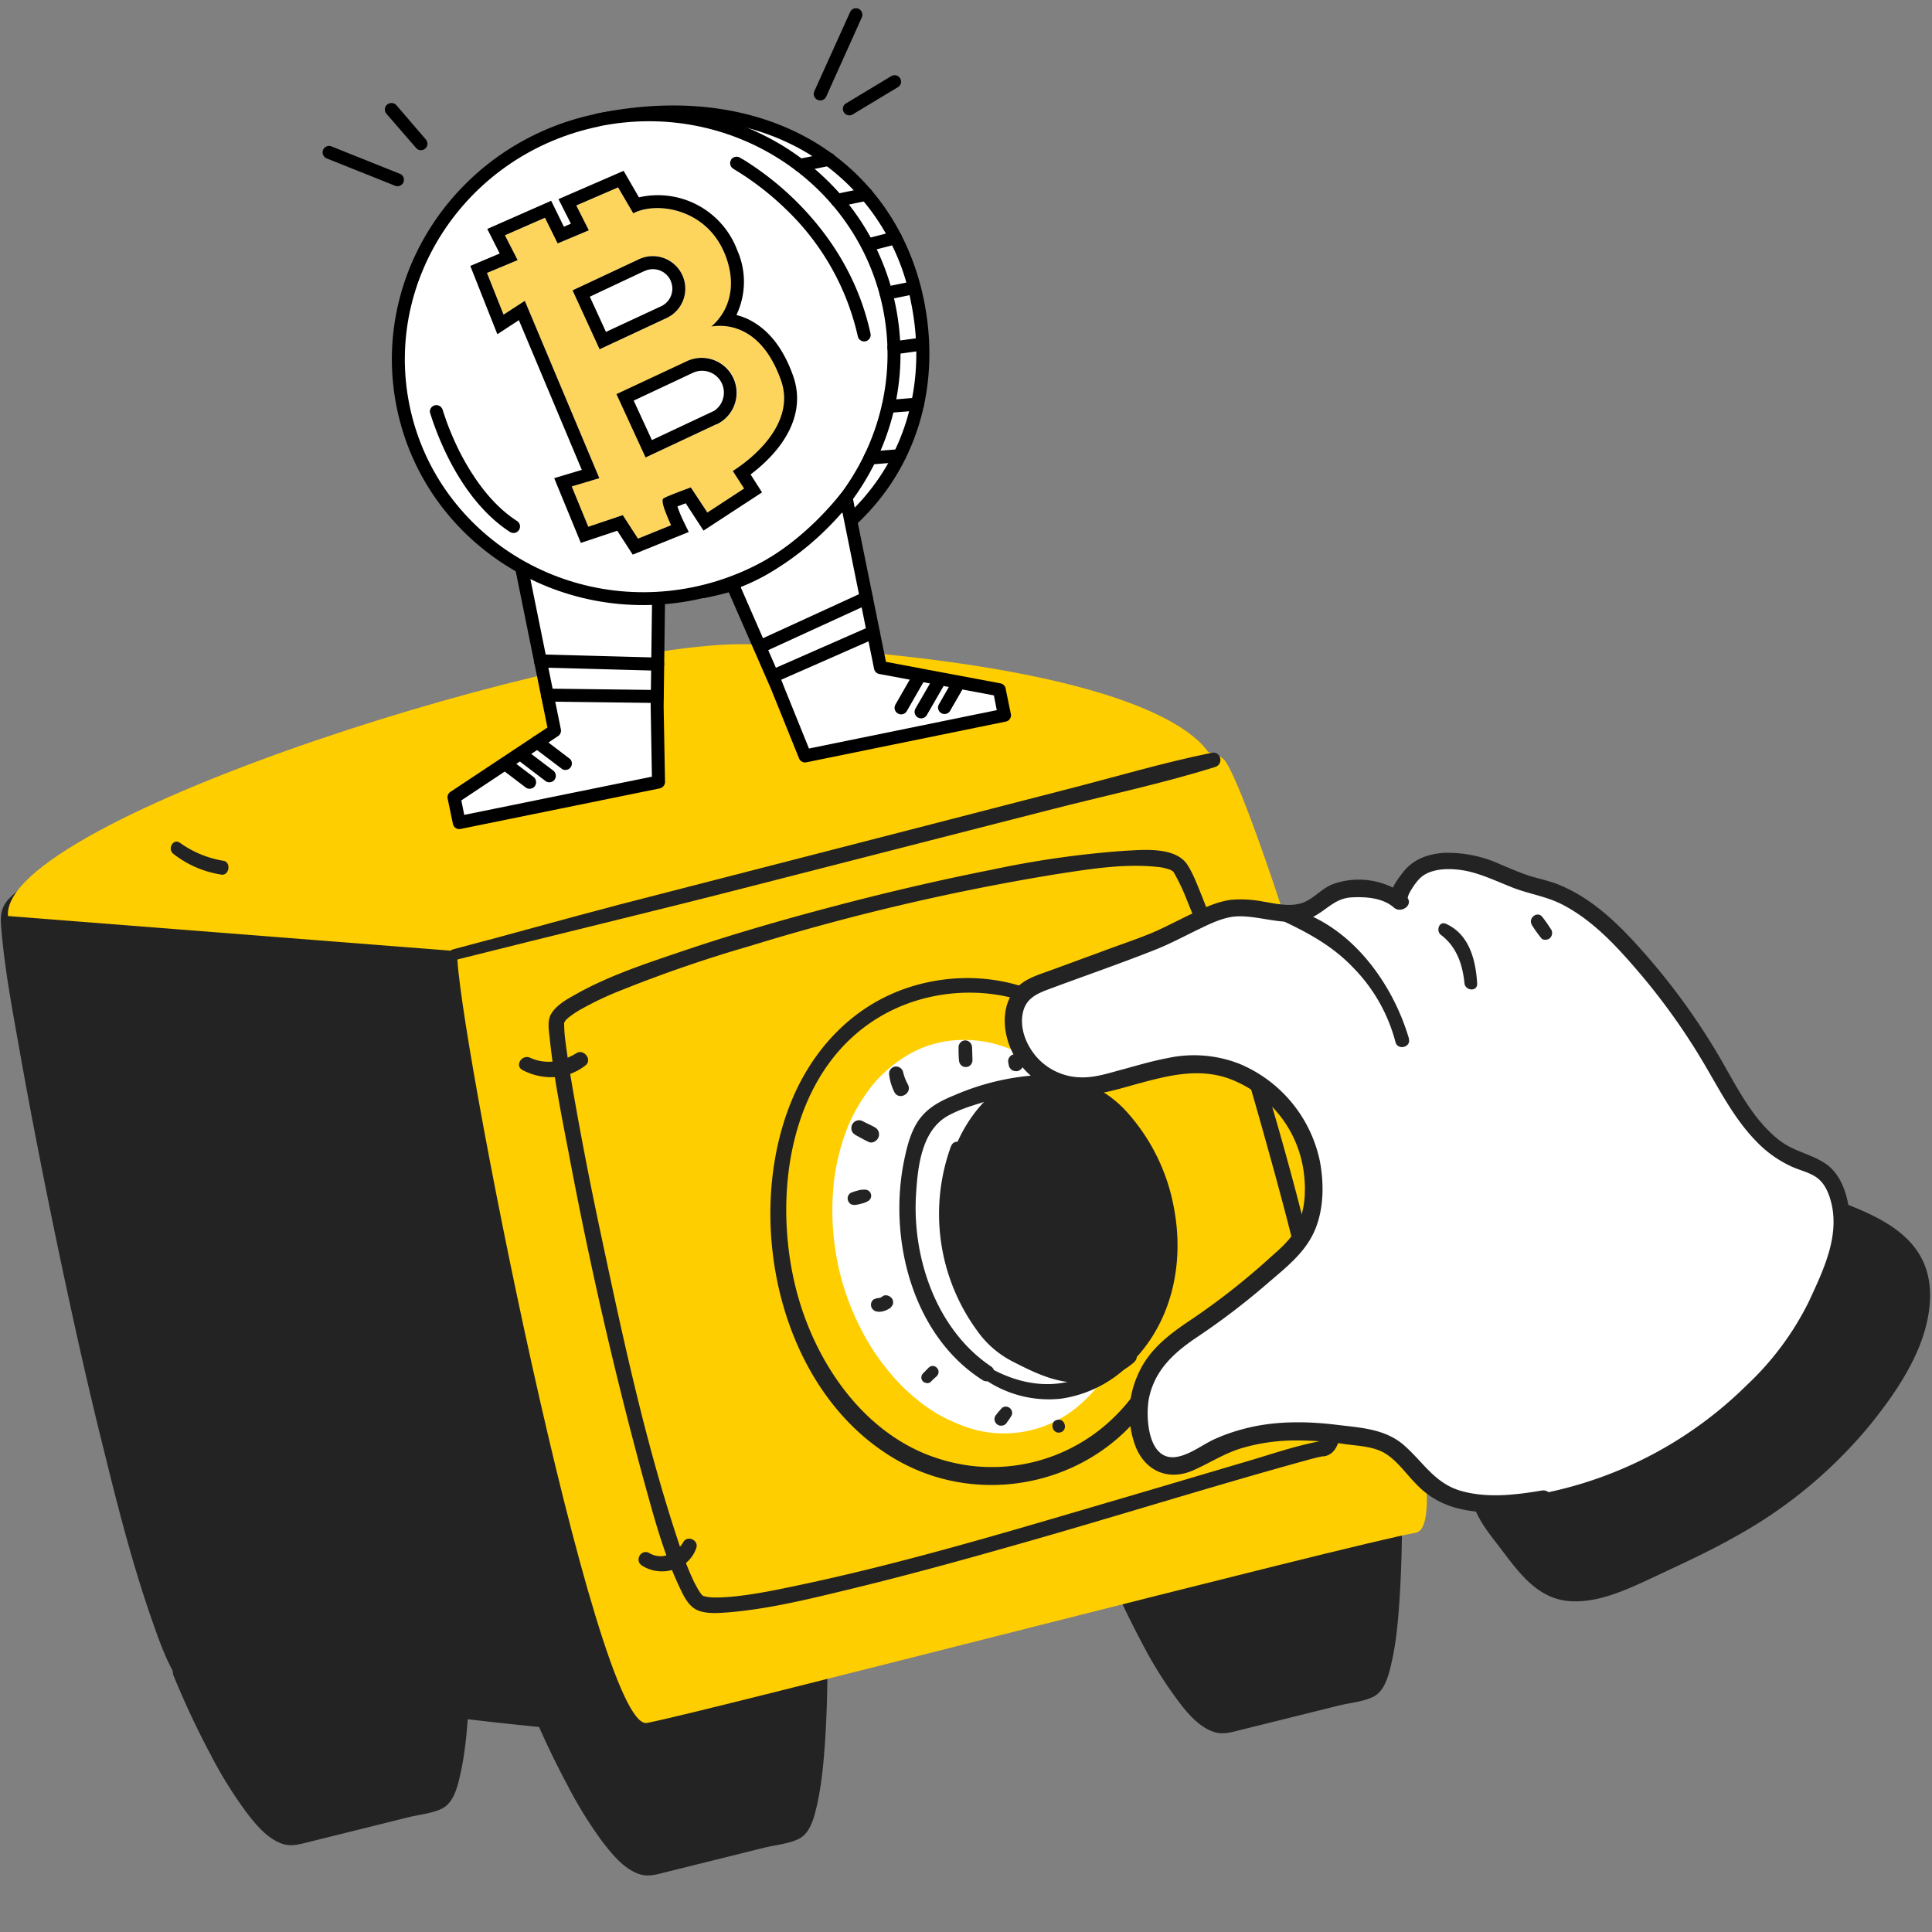 
<svg width="140" height="140" viewBox="0 0 140 140" fill="none" xmlns="http://www.w3.org/2000/svg"><rect x="0" y="0" width="140" height="140" fill="#808080" stroke="none"/><g clip-path="url(#clip0_4465_24316)"><path d="M106.82 105.96c.1 1.78.16 3.02 1.24 4.47.83 1.11 1.67 2.24 2.6 3.28.44.51.92 1.02 1.52 1.32 2.6 1.33 6.2-.77 8.54-1.81 4.28-1.91 8.41-4.27 11.8-7.52 3.33-3.2 9.66-11.22 5.28-15.55a11.16 11.16 0 0 0-3.96-2.33c-1.44-.55-2.93-.97-4.33-1.61" fill="#232323"/><path d="M106.36 105.95c.06 1.13.08 2.26.49 3.33.42 1.1 1.21 2.03 1.92 2.97 1.33 1.75 2.68 3.65 5.06 3.78 1.96.11 3.9-.77 5.65-1.58 2.1-.99 4.22-1.94 6.25-3.09a33.7 33.7 0 0 0 9.8-8.13c2.1-2.6 4.35-5.94 4.33-9.43-.04-5.42-6.18-6.34-10.06-8.07-.64-.29-1.22.66-.57.95 3.13 1.4 8.64 2.1 9.42 6.2.59 3.06-1.52 6.33-3.24 8.67a30.17 30.17 0 0 1-7.94 7.4 48.65 48.65 0 0 1-6.05 3.3c-1.64.77-3.29 1.63-5.01 2.19a6.7 6.7 0 0 1-2.93.4c-1.23-.17-2.03-1.03-2.8-1.93-.89-1.03-1.85-2.13-2.55-3.3-.66-1.1-.76-2.38-.84-3.64-.04-.59-.97-.62-.94-.02ZM80.55 113.05s5.18 12.76 8.37 11.97l10.23-2.53c2.21-.55 1.85-14.5 1.85-14.5l-20.45 5.06Z" fill="#232323"/><path d="M80.06 113.32c.8 1.97 1.7 3.88 2.7 5.75.74 1.44 1.59 2.8 2.55 4.1.68.91 1.54 1.97 2.67 2.34.65.2 1.23.02 1.87-.14l7.25-1.8c.77-.18 1.73-.27 2.44-.63.85-.44 1.12-1.68 1.31-2.52.34-1.51.47-3.07.57-4.6a87 87 0 0 0 .14-7.82.56.56 0 0 0-.44-.56.55.55 0 0 0-.25 0l-20.46 5.06c-.7.17-.43 1.27.27 1.1l20.45-5.07-.7-.56c.05 1.97.03 3.94-.04 5.9a51.97 51.97 0 0 1-.36 4.72c-.13 1.01-.25 2.28-.83 3.15a.74.74 0 0 1-.2.2c.11-.05-.15.05-.2.06l-7.27 1.8c-.88.22-1.96.65-2.84.7-.91.05-1.75-1.07-2.26-1.7a24.98 24.98 0 0 1-2.4-3.75 60.42 60.42 0 0 1-3-6.28c-.27-.66-1.24-.11-.97.55ZM38.91 123.35s5.2 12.76 8.37 11.97l10.23-2.53c2.21-.54 1.85-14.5 1.85-14.5l-20.45 5.06Z" fill="#232323"/><path d="M38.42 123.63c.8 1.96 1.71 3.88 2.71 5.75a30.3 30.3 0 0 0 2.54 4.1c.7.9 1.55 1.96 2.67 2.33.65.21 1.24.02 1.88-.14l7.25-1.8c.77-.18 1.73-.27 2.44-.63.85-.44 1.12-1.68 1.31-2.52.33-1.5.47-3.07.57-4.6.17-2.6.2-5.21.14-7.82a.58.58 0 0 0-.44-.56.58.58 0 0 0-.25 0l-20.46 5.06c-.7.18-.43 1.27.27 1.1l20.45-5.07-.7-.56a93.7 93.7 0 0 1-.04 5.9 52.4 52.4 0 0 1-.36 4.72c-.13 1.01-.25 2.28-.83 3.16a.7.7 0 0 1-.19.2c.1-.06-.16.04-.2.05l-7.28 1.8c-.89.22-1.96.65-2.84.7-.91.05-1.76-1.06-2.26-1.69a25.1 25.1 0 0 1-2.4-3.75 60.7 60.7 0 0 1-3-6.28c-.27-.67-1.25-.12-.98.55ZM13.06 121.16s5.2 12.75 8.37 11.97l10.23-2.53c2.21-.55 1.85-14.5 1.85-14.5l-20.45 5.06Z" fill="#232323"/><path d="M12.58 121.43a62.1 62.1 0 0 0 2.7 5.75c.74 1.44 1.59 2.8 2.54 4.1.7.92 1.55 1.97 2.67 2.34.65.2 1.24.02 1.88-.14l7.25-1.8c.76-.19 1.73-.27 2.44-.64.85-.44 1.12-1.67 1.31-2.52.33-1.5.47-3.06.57-4.6.17-2.6.2-5.2.14-7.81a.57.57 0 0 0-.7-.56l-20.45 5.06c-.7.17-.43 1.27.27 1.1l20.45-5.07-.7-.56c.06 1.96.04 3.94-.04 5.9a51.28 51.28 0 0 1-.36 4.71c-.13 1.02-.25 2.29-.83 3.16a.78.78 0 0 1-.19.2c.1-.05-.16.04-.2.05l-7.28 1.8c-.88.22-1.96.66-2.84.7-.91.05-1.75-1.06-2.26-1.68a25.3 25.3 0 0 1-2.4-3.76 60.94 60.94 0 0 1-3-6.28c-.27-.66-1.25-.11-.97.55Z" fill="#232323"/><path d="M46.94 124.89c-4.48.77-28.84-3.39-32.56-2.7C10.65 122.85.46 70.93.62 66.31c.16-4.63 54.29-22.6 57.32-17.9 3.04 4.7-6.52 75.7-11 76.47Z" fill="#232323"/><path d="M46.8 124.34c-1.47.24-3.25.03-4.8-.08-2.59-.2-5.16-.5-7.74-.8-5.26-.6-10.5-1.35-15.78-1.77a40.6 40.6 0 0 0-2.63-.14 11.9 11.9 0 0 0-1.36.05c-.15.02-.32.08-.17.03-.03 0 0 .03-.04-.02-.11-.13.05.06-.05-.04a2.05 2.05 0 0 1-.4-.49 9.9 9.9 0 0 1-.36-.6c-1.48-2.84-2.3-6.09-3.15-9.15-2.65-9.5-4.7-19.2-6.58-28.88a291.9 291.9 0 0 1-2.09-11.8 51.86 51.86 0 0 1-.44-3.45c-.03-.3-.04-.61-.04-.91 0 .07 0 0 .06-.1.12-.23.07-.13.23-.3.7-.72 1.5-1.2 2.4-1.72 1.39-.8 2.85-1.5 4.31-2.18 4-1.83 8.1-3.4 12.23-4.88 9-3.22 18.24-6.17 27.63-8.02 1.64-.32 3.3-.61 4.96-.77 1.1-.11 2.47-.2 3.43-.03.4.07.7.14.92.3.1.09.17.2.23.31.27.8.3 1.48.34 2.27.19 3.1-.01 6.24-.21 9.34-.3 4.44-.72 8.87-1.2 13.3a466.11 466.11 0 0 1-4.25 29.95c-.73 4.12-1.51 8.24-2.49 12.32-.58 2.42-1.18 5.19-2.27 7.32-.07.15-.16.3-.25.46-.07.1-.25.34-.18.26-.05.05-.3.3-.14.16-.16.14 0 .04-.11.06-.71.13-.44 1.22.27 1.09.63-.12 1.04-.8 1.31-1.33.48-.95.87-1.94 1.17-2.96a97.9 97.9 0 0 0 2.48-10.25c.95-4.68 1.75-9.38 2.5-14.09a499.85 499.85 0 0 0 3.82-30.45c.35-3.88.65-7.79.71-11.7.03-1.28.03-2.57-.07-3.86-.06-.8-.11-1.7-.47-2.45-.82-1.72-3.84-1.3-5.33-1.16a75.35 75.35 0 0 0-11.5 2.2 222.43 222.43 0 0 0-14.6 4.26c-4.72 1.54-9.4 3.2-14.02 5.05-3.4 1.36-6.86 2.77-10.01 4.65A9.93 9.93 0 0 0 .58 65.2c-.51.6-.56 1.16-.5 1.9.23 3 .8 5.97 1.32 8.91.84 4.74 1.77 9.46 2.75 14.17 1.07 5.12 2.2 10.22 3.47 15.28 1.01 4.1 2.07 8.2 3.48 12.19.43 1.23.88 2.48 1.52 3.61.34.6.85 1.47 1.64 1.5.48.03.9-.08 1.47-.07.89 0 1.77.06 2.66.14 2.49.2 4.97.48 7.45.78 5.48.64 10.95 1.4 16.45 1.81 1.57.12 3.22.3 4.78.03.72-.13.45-1.23-.26-1.1Z" fill="#232323"/><path d="M102.58 111.07c-4.48.77-51.96 13.1-55.7 13.78-3.72.69-13.91-51.24-13.75-55.86.16-4.62 52.66-18.49 55.7-13.78 3.03 4.7 18.23 55.09 13.75 55.86Z" fill="#FFCE00"/><path d="M95.74 104.42c-1.88.34-3.73 1-5.56 1.53-3.46 1.02-6.91 2.05-10.37 3.06-7.48 2.2-15 4.44-22.65 6.01-1.29.27-2.59.52-3.9.66-.7.07-1.66.14-2.18 0-.21-.05-.08 0-.16-.05.1.07-.08-.07-.15-.17l-.18-.28-.28-.51c-.47-1-.86-2.02-1.19-3.06-2.38-7.18-3.98-14.66-5.55-22.05a278.6 278.6 0 0 1-2.03-10.43c-.2-1.18-.4-2.36-.55-3.54-.05-.39-.08-.64-.1-1.04l-.01-.36c0-.23-.03.03.02-.15-.04.15.1-.12.05-.06.1-.11.2-.21.32-.3.27-.2.55-.39.84-.55.97-.54 1.96-1.01 3-1.41a98.12 98.12 0 0 1 9.27-3.18 166.52 166.52 0 0 1 22.08-5.18c2.4-.37 4.95-.8 7.4-.54.3.02.6.09.88.19.17.06.04 0 .24.12l.06.06c.38.66.7 1.34.97 2.04 2.62 6.38 4.52 13.12 6.35 19.75 1 3.66 1.95 7.34 2.71 11.07.5 2.4 1.12 5 .91 7.46-.01.28-.07.56-.17.82.06-.16-.09.25-.04.07-.01.04.04 0-.04.02-.7.15-.43 1.24.27 1.1 1.6-.34 1.13-3.36 1.02-4.43a75.15 75.15 0 0 0-1.85-9.71 232.82 232.82 0 0 0-6.7-22.73 84.79 84.79 0 0 0-1.42-3.82c-.3-.73-.58-1.5-1.01-2.17-.89-1.35-3.31-1.07-4.67-1a69.9 69.9 0 0 0-9.44 1.35c-3.95.78-7.87 1.7-11.76 2.73-3.71.98-7.4 2.05-11.03 3.29-2.54.86-5.18 1.74-7.52 3.08-.6.33-1.3.74-1.67 1.34-.31.52-.18 1.18-.12 1.75.28 2.73.82 5.45 1.34 8.14a304.26 304.26 0 0 0 5.44 23.78c.74 2.68 1.47 5.48 2.68 8 .28.6.63 1.3 1.27 1.57s1.5.2 2.19.15c2.94-.24 5.85-.96 8.71-1.65 4.02-.97 8-2.06 11.97-3.19 6.88-1.94 13.7-4.09 20.58-6 .66-.18 1.32-.38 2-.5.71-.11.44-1.2-.27-1.08Z" fill="#232323"/><path d="m.58 66.38 32.58 2.55 54.79-13.55s-.37-6.96-33.22-8.68C42.47 46.06 0 59.37.58 66.38Z" fill="#FFCE00"/><path d="M33.02 69.56c7.16-1.81 14.35-3.52 21.5-5.36l21.41-5.48c4.03-1.04 8.15-1.9 12.12-3.14.65-.2.42-1.17-.25-1.03-3.6.73-7.15 1.8-10.7 2.7L66.44 60l-21.45 5.52c-4.06 1.06-8.09 2.21-12.15 3.27-.49.12-.3.89.2.77h-.01Z" fill="#232323"/><path d="M81.8 87.02a18.97 18.97 0 0 1 .4 6.9 15.98 15.98 0 0 1-1.03 3.76 12.92 12.92 0 0 1-1.15 2.13 10.29 10.29 0 0 1-2.35 2.45 8.32 8.32 0 0 1-8.24.92 10.88 10.88 0 0 1-3.07-1.84 13.45 13.45 0 0 1-1.82-1.8 16.4 16.4 0 0 1-2.23-3.39 18.3 18.3 0 0 1-1.74-5.34 19.15 19.15 0 0 1-.1-5.52 16 16 0 0 1 1.01-3.75 12.76 12.76 0 0 1 1.87-3.06 9.92 9.92 0 0 1 2.55-2.1A7.95 7.95 0 0 1 70 75.36a8.69 8.69 0 0 1 3.23.67 10.75 10.75 0 0 1 2.09 1.1 12.34 12.34 0 0 1 1.93 1.59 14.68 14.68 0 0 1 1.7 2 17.15 17.15 0 0 1 1.99 3.61 18.86 18.86 0 0 1 .87 2.69Z" fill="#fff"/><path d="M84.64 86.89c1.44 5.85-.93 11.47-5.31 12.55-4.38 1.09-9.1-2.78-10.53-8.63-1.44-5.86 1.81-11.65 5.35-12.53 4.38-1.07 9.05 2.76 10.5 8.6Z" fill="#232323"/><path d="M84.64 86.89c1.45 5.85-.93 11.47-5.3 12.55-4.39 1.09-9.1-2.78-10.54-8.63-1.44-5.86 1.82-11.65 5.35-12.53 4.38-1.07 9.05 2.76 10.5 8.6Z" stroke="#232323" stroke-width=".36" stroke-miterlimit="10"/><path d="M61.96 82.23c.34.18.66.37 1.01.53.26.11.58-.09.68-.33a.57.57 0 0 0-.07-.58.57.57 0 0 0-.15-.14c-.29-.17-.6-.3-.89-.45a.55.55 0 0 0-.62.03.55.55 0 0 0-.22.37.55.55 0 0 0 .1.42c.04.06.1.1.16.14v.01ZM61.87 87.32c.18-.01.36-.04.54-.1.18-.03.34-.1.5-.19a.44.44 0 0 0 .06-.72.42.42 0 0 0-.26-.1c-.18-.01-.36 0-.54.06-.18.04-.35.1-.52.17a.45.45 0 0 0-.19.22c-.04.1-.05.2-.02.3.02.1.08.18.15.25.08.07.18.1.28.1ZM63.34 94.97c.35.18.8.05 1.12-.16.06-.03.1-.07.14-.13a.48.48 0 0 0 .1-.17.52.52 0 0 0-.04-.38c-.14-.22-.47-.36-.7-.2-.04.04-.1.06-.15.1-.05.02-.05.03 0 0l-.06.01-.07.02c-.11 0-.23.04-.33.08a.58.58 0 0 0-.1.07.51.51 0 0 0-.12.21.51.51 0 0 0 0 .24c0 .04.02.08.04.12a.47.47 0 0 0 .17.17v.02ZM67.47 100.1l.4-.37a.43.43 0 0 0 .11-.48.41.41 0 0 0-.1-.14.41.41 0 0 0-.3-.13.43.43 0 0 0-.3.14l-.39.4a.42.42 0 0 0-.1.44.4.4 0 0 0 .23.23l.16.04a.43.43 0 0 0 .3-.12ZM72.96 103.08c.12-.16.23-.32.34-.5.04-.09.06-.19.03-.3a.44.44 0 0 0-.16-.25.45.45 0 0 0-.57 0c-.16.18-.32.36-.46.55a.47.47 0 0 0-.06.37.49.49 0 0 0 .4.36l.19-.01a.54.54 0 0 0 .3-.22ZM71.25 99.88a8.18 8.18 0 0 0 5.66 1.47 8.81 8.81 0 0 0 4.87-2.41c3.12-2.95 4.08-7.33 3.28-11.45a14.17 14.17 0 0 0-3.25-6.74 8.14 8.14 0 0 0-6.3-2.86 18 18 0 0 0-6.34 1.47c-.89.36-1.79.81-2.41 1.57-.73.87-1.04 2.15-1.26 3.24-1.13 5.63.62 12.6 5.69 15.83.64.41 1.23-.59.6-1-3.94-2.66-5.7-7.86-5.41-12.45.12-1.98.39-4.6 2.28-5.68.75-.42 1.58-.69 2.4-.94.92-.29 1.82-.59 2.77-.75 2.2-.37 4.48-.07 6.22 1.43a12.08 12.08 0 0 1 3.54 5.7c1.1 3.66.76 7.7-1.66 10.77a8.36 8.36 0 0 1-4.42 3.02c-1.99.5-4.03.01-5.8-.99-.5-.3-.94.45-.46.77ZM64.44 77.92c.05.43.18.83.37 1.22.34.64 1.32.09.98-.55-.16-.3-.28-.6-.35-.92a.54.54 0 0 0-.09-.18.53.53 0 0 0-.34-.2.5.5 0 0 0-.37.09.51.51 0 0 0-.2.53ZM69.46 75.87c0 .31 0 .63.03.95 0 .06.02.13.04.19a.52.52 0 0 0 .25.27c.06.02.12.04.19.04a.5.5 0 0 0 .19-.03.5.5 0 0 0 .31-.44l-.03-.96a.49.49 0 0 0-.04-.18.49.49 0 0 0-.25-.27.5.5 0 0 0-.19-.05.5.5 0 0 0-.5.48ZM73.07 77.04l.04.18c0 .07.04.13.09.19.08.12.2.19.34.2a.4.4 0 0 0 .21 0 .54.54 0 0 0 .4-.44.52.52 0 0 0-.01-.2l-.05-.18a.53.53 0 0 0-.24-.33.4.4 0 0 0-.19-.06.51.51 0 0 0-.59.63ZM76.83 103.8c.58-.14.36-1.06-.23-.91-.58.14-.35 1.05.23.91Z" fill="#232323"/><path d="M68.92 83.04a14.34 14.34 0 0 0 1.86 13.35 7.08 7.08 0 0 0 2.56 2.25c1.09.56 2.24 1.14 3.44 1.4 1.78.41 3.98-.1 5.37-1.3.67-.58-.28-1.55-.95-.99a5.2 5.2 0 0 1-4.77.83c-1-.33-1.96-.76-2.88-1.3a6.65 6.65 0 0 1-2.22-2.3c-2.2-3.44-2.62-7.78-1.56-11.7.15-.55-.64-.77-.84-.24Z" fill="#232323"/><path d="M80.02 75.85c-3.18-4.59-9.11-5.98-14.26-4.27-4.1 1.37-7.06 4.64-8.58 8.64-3.3 8.67-.54 20.88 7.9 25.63 6.36 3.58 14.7 1.54 18.54-4.73.41-.69-.63-1.31-1.06-.65a13.1 13.1 0 0 1-2.99 3.23 12.65 12.65 0 0 1-9.35 2.5 13.29 13.29 0 0 1-3.18-.85c-4.66-1.92-7.8-6.54-9.17-11.26-2.08-7.19-.78-16.98 6.5-20.75 4.84-2.51 11.6-1.74 14.92 2.92.3.42 1.02.03.72-.41ZM37.88 77.55c1.48.76 3.24.69 4.56-.36.49-.4-.13-1.2-.66-.88-1.03.64-2.22.86-3.36.34-.6-.28-1.16.59-.54.9ZM46.51 113.44c1.38.9 3.42.33 3.95-1.28.18-.56-.65-.93-.94-.42-.5.86-1.57 1.34-2.47.8-.58-.33-1.1.53-.54.9ZM12.57 61.88c1.03.8 2.2 1.3 3.48 1.5.56.08.71-.89.16-1a7.5 7.5 0 0 1-3.16-1.3c-.49-.36-.95.43-.48.8Z" fill="#232323"/><path d="M111.87 108.6a29.2 29.2 0 0 0 18.57-11.97c1.06-1.53 1.68-3.4 2.4-5.08.7-1.65.87-3.46.23-5.17a3.27 3.27 0 0 0-.85-1.37c-.55-.48-1.3-.66-1.99-.94-2.95-1.23-4.52-4.38-6.14-7.14-1.7-2.91-3.68-5.6-5.95-8.1-1.85-2.02-4-3.95-6.68-4.55-2.22-.5-4.05-1.9-6.36-1.87-.88 0-1.82.14-2.54.7-.3.25-1.53 1.84-1.12 2.24-.66-.65-1.53-.83-2.43-.9a4.8 4.8 0 0 0-2.38.27c-.58.26-1.04.73-1.57 1.07-1.63 1.05-4.33-.42-6.24.12-1.89.54-3.75 1.77-5.63 2.47l-7.6 2.81c-.43.14-.83.33-1.2.6-.98.75-1.14 2.22-.78 3.4a5.07 5.07 0 0 0 5.85 3.43c1.06-.22 2.09-.51 3.14-.8 1.35-.35 2.72-.72 4.13-.7 3.97.01 7.58 3.31 8.3 7.24.41 2.23.13 4.8-1.57 6.36a55.2 55.2 0 0 1-6.36 5.18c-1.03.7-2.1 1.34-2.94 2.25a6.5 6.5 0 0 0-1.51 5.7c.23 1.06.9 2.19 1.98 2.39.93.17 1.82-.39 2.65-.85 3.46-1.91 7-1.89 10.8-1.3 1.14.17 2.1.2 3.02.95 1.34 1.08 2.06 2.61 3.73 3.32 1.73.73 3.69.7 5.56.48l1.48-.23Z" fill="#fff"/><path d="M111.97 109a29.34 29.34 0 0 0 14.53-7.1c2.02-1.8 4.02-3.97 5.26-6.4.63-1.23 1.12-2.52 1.64-3.79.54-1.27.74-2.6.6-3.99-.16-1.22-.6-2.6-1.65-3.35-1.05-.74-2.3-.91-3.33-1.68-2.05-1.55-3.2-4.02-4.47-6.18a48.07 48.07 0 0 0-5.42-7.47c-1.74-1.98-3.69-3.92-6.17-4.93-.68-.28-1.41-.42-2.12-.64-.7-.23-1.36-.52-2.04-.8a9.22 9.22 0 0 0-4.17-.87c-1.19.09-2.23.46-2.97 1.42-.44.56-1.3 1.69-.75 2.43l.98-.73a5.57 5.57 0 0 0-5.31-.85c-.86.33-1.47 1.17-2.35 1.4-.87.24-1.85 0-2.71-.14a8.54 8.54 0 0 0-2.28-.13c-1.02.12-2.02.6-2.93 1.04-.97.46-1.93.98-2.93 1.4-1.23.5-2.48.91-3.72 1.38l-3.38 1.24c-.9.34-1.94.6-2.63 1.34-1.15 1.26-1 3.24-.28 4.67a5.8 5.8 0 0 0 3.53 2.88c1.97.55 3.95-.2 5.85-.7 2.09-.56 4.17-1.04 6.28-.3a8.4 8.4 0 0 1 5.47 7c.05.44.07.88.05 1.33-.02.82-.2 1.61-.53 2.37-.45.98-1.27 1.64-2.05 2.34a50.68 50.68 0 0 1-5.63 4.42c-1.62 1.08-3.12 2.2-3.9 4.04a6.77 6.77 0 0 0-.1 5.3c.75 1.7 2.37 2.35 4.09 1.61 1.2-.52 2.27-1.24 3.55-1.62 1.22-.36 2.46-.54 3.73-.56a23.9 23.9 0 0 1 3.78.27c.95.13 2.06.16 2.9.68.9.56 1.54 1.53 2.3 2.28a6.1 6.1 0 0 0 2.63 1.6c2.17.65 4.5.38 6.7 0 .77-.14.47-1.33-.3-1.2-1.9.32-3.92.56-5.8.04-1.95-.54-2.76-2.08-4.19-3.33-1.33-1.16-3.08-1.26-4.76-1.46-2-.25-4.04-.3-6.02.09-.98.2-1.94.49-2.86.9-.92.4-1.87 1.19-2.88 1.33-2.06.28-2.21-2.97-1.95-4.27.43-2.05 1.82-3.3 3.49-4.42a51.96 51.96 0 0 0 5.04-3.84c1.39-1.2 2.88-2.32 3.56-4.08.58-1.5.59-3.22.3-4.79a9.8 9.8 0 0 0-5.88-7.11 9.04 9.04 0 0 0-5.15-.4c-1.07.2-2.12.51-3.18.8-.96.25-1.97.6-2.97.6a4.4 4.4 0 0 1-3.2-1.31c-.27-.28-.51-.6-.7-.94-.41-.73-.63-1.6-.45-2.43.24-1.15 1.19-1.45 2.18-1.82 2.43-.9 4.88-1.75 7.29-2.7 1.06-.41 2.06-.94 3.08-1.44.96-.46 2.02-1.02 3.1-1.03 1.73-.03 3.6.84 5.26.1 1.04-.48 1.65-1.39 2.88-1.47 1.04-.06 2.29.02 3.1.74.48.43 1.41-.13.97-.73.05.06.02-.03.1-.22.07-.16.17-.32.27-.48.17-.27.36-.52.6-.75.88-.78 2.5-.68 3.57-.42 1.11.28 2.14.78 3.2 1.19 1.12.42 2.3.6 3.38 1.13 2.2 1.1 3.94 2.96 5.52 4.8a47.11 47.11 0 0 1 4.94 6.92c1.12 1.91 2.17 3.94 3.74 5.53.74.77 1.6 1.37 2.56 1.81.52.23 1.1.37 1.6.66.6.34.92.92 1.13 1.56.85 2.61-.44 5.22-1.52 7.56a21.1 21.1 0 0 1-4.5 6.05 29.01 29.01 0 0 1-14.8 7.84c-.51.1-.31.86.2.78Z" fill="#232323"/><path d="M102.1 75.27c-1.22-4.17-4.38-8.44-8.81-9.49-.53-.12-.95.67-.4.92 1.9.89 3.67 1.85 5.14 3.39a12.03 12.03 0 0 1 3.09 5.42c.16.63 1.15.38.97-.24ZM107.04 71.27c-.1-1.7-.57-3.58-2.27-4.33-.5-.21-.73.53-.35.81 1.12.84 1.57 2.14 1.7 3.5.07.57.95.62.92.02ZM110.98 66.99a10.5 10.5 0 0 0 .71 1c.05.05.1.08.17.1.06.01.12.02.19 0a.5.5 0 0 0 .18-.05.5.5 0 0 0 .24-.48.48.48 0 0 0-.05-.18c-.22-.33-.43-.66-.68-.96-.35-.41-1 .1-.75.57Z" fill="#232323"/><g clip-path="url(#clip1_4465_24316)"><path d="M43.34 8.69c12.48-2.55 21.22 3.67 23.15 13.15 1.92 9.48-3.3 18.54-15.45 21.02" fill="#fff"/><path fill-rule="evenodd" clip-rule="evenodd" d="M42.88 8.78a.47.47 0 0 1 .37-.55c6.33-1.3 11.76-.37 15.87 2.12 4.1 2.5 6.84 6.54 7.83 11.4.98 4.85.14 9.62-2.52 13.5-2.67 3.87-7.13 6.81-13.3 8.07a.47.47 0 1 1-.19-.92c5.98-1.22 10.2-4.05 12.71-7.7 2.5-3.64 3.31-8.14 2.37-12.77a16.08 16.08 0 0 0-7.4-10.77c-3.86-2.35-9.04-3.26-15.18-2.01a.47.47 0 0 1-.56-.37Z" fill="#000"/><path d="m47.71 43.54-.1 7.66.1 5.47-14.44 2.94-.38-1.83 7.3-4.84-2.4-11.85" fill="#fff"/><path fill-rule="evenodd" clip-rule="evenodd" d="M37.69 40.63c.25-.05.5.11.55.37l2.4 11.84a.47.47 0 0 1-.2.5L33.43 58l.21 1.05 13.6-2.77-.09-5.07v-.01l.1-7.67a.47.47 0 1 1 .94.01l-.1 7.66.1 5.46c0 .23-.16.42-.38.47l-14.44 2.94a.47.47 0 0 1-.55-.37l-.38-1.82a.47.47 0 0 1 .2-.5l7.03-4.66-2.34-11.53a.47.47 0 0 1 .37-.56Z" fill="#000"/><path d="M50.3 43c9.73-1.98 16.06-11.27 14.14-20.74-1.92-9.48-11.37-15.55-21.1-13.57-9.73 1.99-16.05 11.28-14.13 20.75C31.13 38.92 40.58 45 50.3 43.01Z" fill="#fff"/><path fill-rule="evenodd" clip-rule="evenodd" d="M28.75 29.54c-1.98-9.75 4.53-19.27 14.5-21.3 9.97-2.04 19.67 4.18 21.65 13.92 1.98 9.75-4.53 19.28-14.5 21.3-9.97 2.04-19.67-4.18-21.65-13.92ZM43.43 9.16c-9.48 1.93-15.63 10.98-13.76 20.19 1.87 9.2 11.06 15.13 20.54 13.2 9.49-1.94 15.64-10.99 13.77-20.2-1.87-9.2-11.06-15.13-20.55-13.2Z" fill="#000"/><path d="M56.59 27.55c-1.33-3.72-3.65-4.1-5.05-3.9 0 0 2.36-1.73 1.02-5.16-1.34-3.42-5.04-3.9-6.67-3.03l-1.1-1.88-3.03 1.31.91 1.8-2.26.95-.92-1.86-2.9 1.27.92 1.8-2.21.93 1.19 3.02 1.54-1 5.4 12.84-2 .61 1.2 2.92 2.5-.84 1.1 1.7 2.4-.97s-.83-1.76-.56-1.94c.28-.18 2-.8 2-.8l1.19 1.82 2.66-1.74-.82-1.27s4.82-2.85 3.49-6.58Zm-13.14-2.24-1.96-4.27 4.78-2.24a2.35 2.35 0 0 1 3.24 2.94 2.36 2.36 0 0 1-1.25 1.33l-4.8 2.24Zm8.5 5.42-5.17 2.42-2.1-4.58 5.12-2.4a2.52 2.52 0 0 1 3.45 3.14 2.53 2.53 0 0 1-1.3 1.44v-.02Z" fill="#FED55C"/><path fill-rule="evenodd" clip-rule="evenodd" d="M57.47 27.23c.84 2.36-.3 4.36-1.42 5.63a11.3 11.3 0 0 1-1.66 1.52l.83 1.3-4.24 2.77-1.29-1.98a45.3 45.3 0 0 0-.6.23 7.3 7.3 0 0 0 .38.94v.01l.44.9-4.06 1.64-1.12-1.73-2.64.88-1.93-4.69 2-.6L37.6 23.2l-1.56 1.02-1.96-4.95 2.13-.9-.9-1.78 4.63-2.04.92 1.88.51-.22-.9-1.78 4.72-2.05 1.11 1.92a6.14 6.14 0 0 1 7.13 3.85 5.6 5.6 0 0 1-.04 4.62l-.02.06c.39.1.79.25 1.19.49 1.16.67 2.2 1.9 2.91 3.91Zm-4.64-3.56c1.28.23 2.79 1.16 3.76 3.88 1.1 3.1-2.04 5.59-3.13 6.34l-.36.24.82 1.27-2.66 1.74-1.2-1.82s-1.72.62-1.99.8c-.14.1 0 .6.19 1.07.17.45.37.87.37.87l-2.4.97-1.1-1.7-2.5.84-1.2-2.92 2-.6-5.4-12.85-1.54 1-1.2-3.02 2.22-.93-.92-1.8 2.9-1.27.92 1.86 2.26-.95-.91-1.8 3.03-1.31 1.1 1.88c1.63-.87 5.33-.4 6.67 3.03.75 1.94.33 3.34-.18 4.19-.4.65-.84.98-.84.98a4.1 4.1 0 0 1 1.29.01Zm-6.56-4.87-4.78 2.24 1.96 4.27 4.8-2.24a2.35 2.35 0 0 0 .63-3.9 2.35 2.35 0 0 0-2.61-.37Zm2.32 1.52a1.41 1.41 0 0 0-1.9-.67h-.02l-3.93 1.85 1.17 2.55 3.96-1.84a1.41 1.41 0 0 0 .85-1.35m-.13-.54c.07.17.12.35.13.54l-.13-.54Zm3.36 10.42.06-.03a2.53 2.53 0 0 0-2.21-4.55l-5.13 2.4 2.11 4.59 5.16-2.42v.02Zm-.2-.97-4.51 2.12-1.32-2.86 4.28-2.01a1.58 1.58 0 0 1 2.16 1.97c-.07.2-.18.38-.32.53m0 0c-.08.1-.18.18-.29.25l.3-.25ZM57.5 12.07a.47.47 0 0 1 .37-.55l2.1-.43a.47.47 0 1 1 .18.92l-2.1.43a.47.47 0 0 1-.55-.37ZM63.24 13.98c.05.26-.11.5-.36.56l-2.12.44a.47.47 0 1 1-.2-.92l2.12-.44c.26-.06.5.1.56.36ZM65.34 17.11c.07.26-.08.51-.34.58l-2.03.52a.47.47 0 0 1-.23-.91l2.03-.52c.25-.07.5.08.57.33ZM63.75 21.35a.47.47 0 0 1 .37-.56l2.04-.41a.47.47 0 0 1 .19.92l-2.05.42a.47.47 0 0 1-.55-.37ZM64.31 25.27a.47.47 0 0 1 .4-.53l2.09-.28a.47.47 0 0 1 .13.93l-2.09.29a.47.47 0 0 1-.53-.4ZM63.9 29.5a.47.47 0 0 1 .42-.51l2.14-.18a.47.47 0 0 1 .07.94l-2.13.17a.47.47 0 0 1-.5-.43ZM62.58 33.22a.47.47 0 0 1 .43-.5l2.14-.17a.47.47 0 0 1 .07.94l-2.14.17a.47.47 0 0 1-.5-.44ZM52.96 11.6c.12-.22.4-.31.64-.19l-.22.42.22-.42.02.02a5.64 5.64 0 0 1 .32.18 21.78 21.78 0 0 1 3.7 2.92c2.13 2.1 4.5 5.28 5.44 9.64a.47.47 0 0 1-.92.2 18.27 18.27 0 0 0-5.17-9.17 20.86 20.86 0 0 0-3.82-2.95h-.01m-.2-.64a.47.47 0 0 0 .2.63l-.2-.63ZM32.07 29.66v.01a3.46 3.46 0 0 0 .07.23l.23.67c.21.57.53 1.36.97 2.23.9 1.74 2.24 3.74 4.12 4.95a.47.47 0 0 1-.5.8c-2.09-1.35-3.54-3.52-4.45-5.32a21.6 21.6 0 0 1-1.34-3.3v-.01l.44-.13-.45.13a.47.47 0 0 1 .9-.26ZM23.41 10.87c.1-.24.37-.36.61-.26l5 2a.47.47 0 0 1-.34.87l-5-2a.47.47 0 0 1-.27-.61ZM28.06 7.58c.2-.17.5-.15.67.05l2.13 2.48c.17.2.15.5-.05.66-.2.17-.5.15-.66-.05L28 8.24a.47.47 0 0 1 .05-.66ZM62.21.64c.24.1.34.39.24.62L59.87 7a.47.47 0 1 1-.86-.39L61.6.88c.1-.24.39-.35.62-.24ZM65.23 5.68c.13.22.06.51-.17.64l-3.32 2a.47.47 0 0 1-.48-.8l3.32-2a.47.47 0 0 1 .65.16ZM38.7 47.88c0-.26.22-.46.48-.46l8.48.23a.47.47 0 0 1-.02.95l-8.49-.23a.47.47 0 0 1-.46-.49ZM39.2 50.37c0-.26.21-.47.47-.47l7.96.1a.47.47 0 0 1-.01.94l-7.96-.1a.47.47 0 0 1-.46-.47Z" fill="#000"/><path d="m61.3 36.06 2.5 12.31 8.61 1.61.38 1.85-14.46 2.95-2.04-5.07-3.26-7.46s4.13-1.1 8.27-6.2Z" fill="#fff"/><path fill-rule="evenodd" clip-rule="evenodd" d="M61.42 35.6c.17.04.3.18.35.36l2.43 12 8.3 1.56c.19.04.34.18.37.37l.38 1.85c.05.25-.11.5-.37.55l-14.45 2.95a.47.47 0 0 1-.53-.29l-2.04-5.05-3.26-7.46a.47.47 0 0 1 .31-.64l.38.61c.18-.14-.1-.12-.23-.23-.15-.13-.15-.38-.15-.38a3.7 3.7 0 0 0 .16-.05l.5-.18c.43-.18 1.05-.47 1.8-.9 1.51-.9 3.54-2.4 5.57-4.91.11-.14.3-.2.48-.16Zm-8.13 6.81c-.24.69.15.21.38.13l-.38-.13Zm7.75-5.3a21.37 21.37 0 0 1-5.19 4.36 14.74 14.74 0 0 1-2.18 1.07l3.05 6.98v.02l1.9 4.7 13.61-2.78-.21-1.07-8.3-1.55a.47.47 0 0 1-.38-.37l-2.3-11.37Zm0 0 .63-.76-.37-.3-.46.1.2.95Z" fill="#000"/><path d="m53.76 42.18-.23.94-.47-.23v-.95l.7.24Z" fill="#000"/><path fill-rule="evenodd" clip-rule="evenodd" d="M63.2 43.13c.12.24.01.52-.22.63l-7.72 3.54c-.24.1-.51 0-.62-.23-.11-.24 0-.52.23-.63l7.72-3.54c.23-.1.51 0 .62.23ZM63.71 45.62c.1.24 0 .52-.24.62l-7.28 3.2c-.24.1-.51 0-.62-.24-.1-.24 0-.52.24-.63l7.29-3.2c.23-.1.51.01.61.25ZM38.55 53.5c.15-.21.45-.26.66-.1l2.1 1.6a.47.47 0 0 1-.56.74l-2.1-1.59a.47.47 0 0 1-.1-.66ZM37.32 54.34c.16-.21.45-.25.66-.1l2.11 1.6c.2.15.25.44.1.65a.47.47 0 0 1-.67.1l-2.1-1.6a.47.47 0 0 1-.1-.65ZM36.46 55.23c.15-.2.45-.25.66-.1l1.54 1.17c.2.15.25.45.1.66a.47.47 0 0 1-.67.1l-1.54-1.17a.47.47 0 0 1-.1-.66ZM66.85 48.58c.23.13.3.42.18.65l-1.32 2.3a.47.47 0 1 1-.82-.48l1.32-2.3c.13-.22.42-.3.64-.17ZM68.3 48.88c.23.13.3.42.18.65l-1.32 2.29a.47.47 0 1 1-.82-.48l1.32-2.28c.13-.23.42-.3.64-.18ZM69.66 49.14c.23.13.3.42.18.65l-.97 1.68a.47.47 0 1 1-.81-.47l.96-1.68c.13-.23.42-.3.64-.18Z" fill="#000"/><path d="m61.52 37.1-1.17.13h-.24l1.41-1.41v1.29Z" fill="#000"/></g></g><defs><clipPath id="clip0_4465_24316"><path fill="#fff" d="M0 0h140v140H0z"/></clipPath><clipPath id="clip1_4465_24316"><path fill="#fff" d="M22.1 8.64 64.49 0l10.59 52.19-42.39 8.64z"/></clipPath></defs></svg>